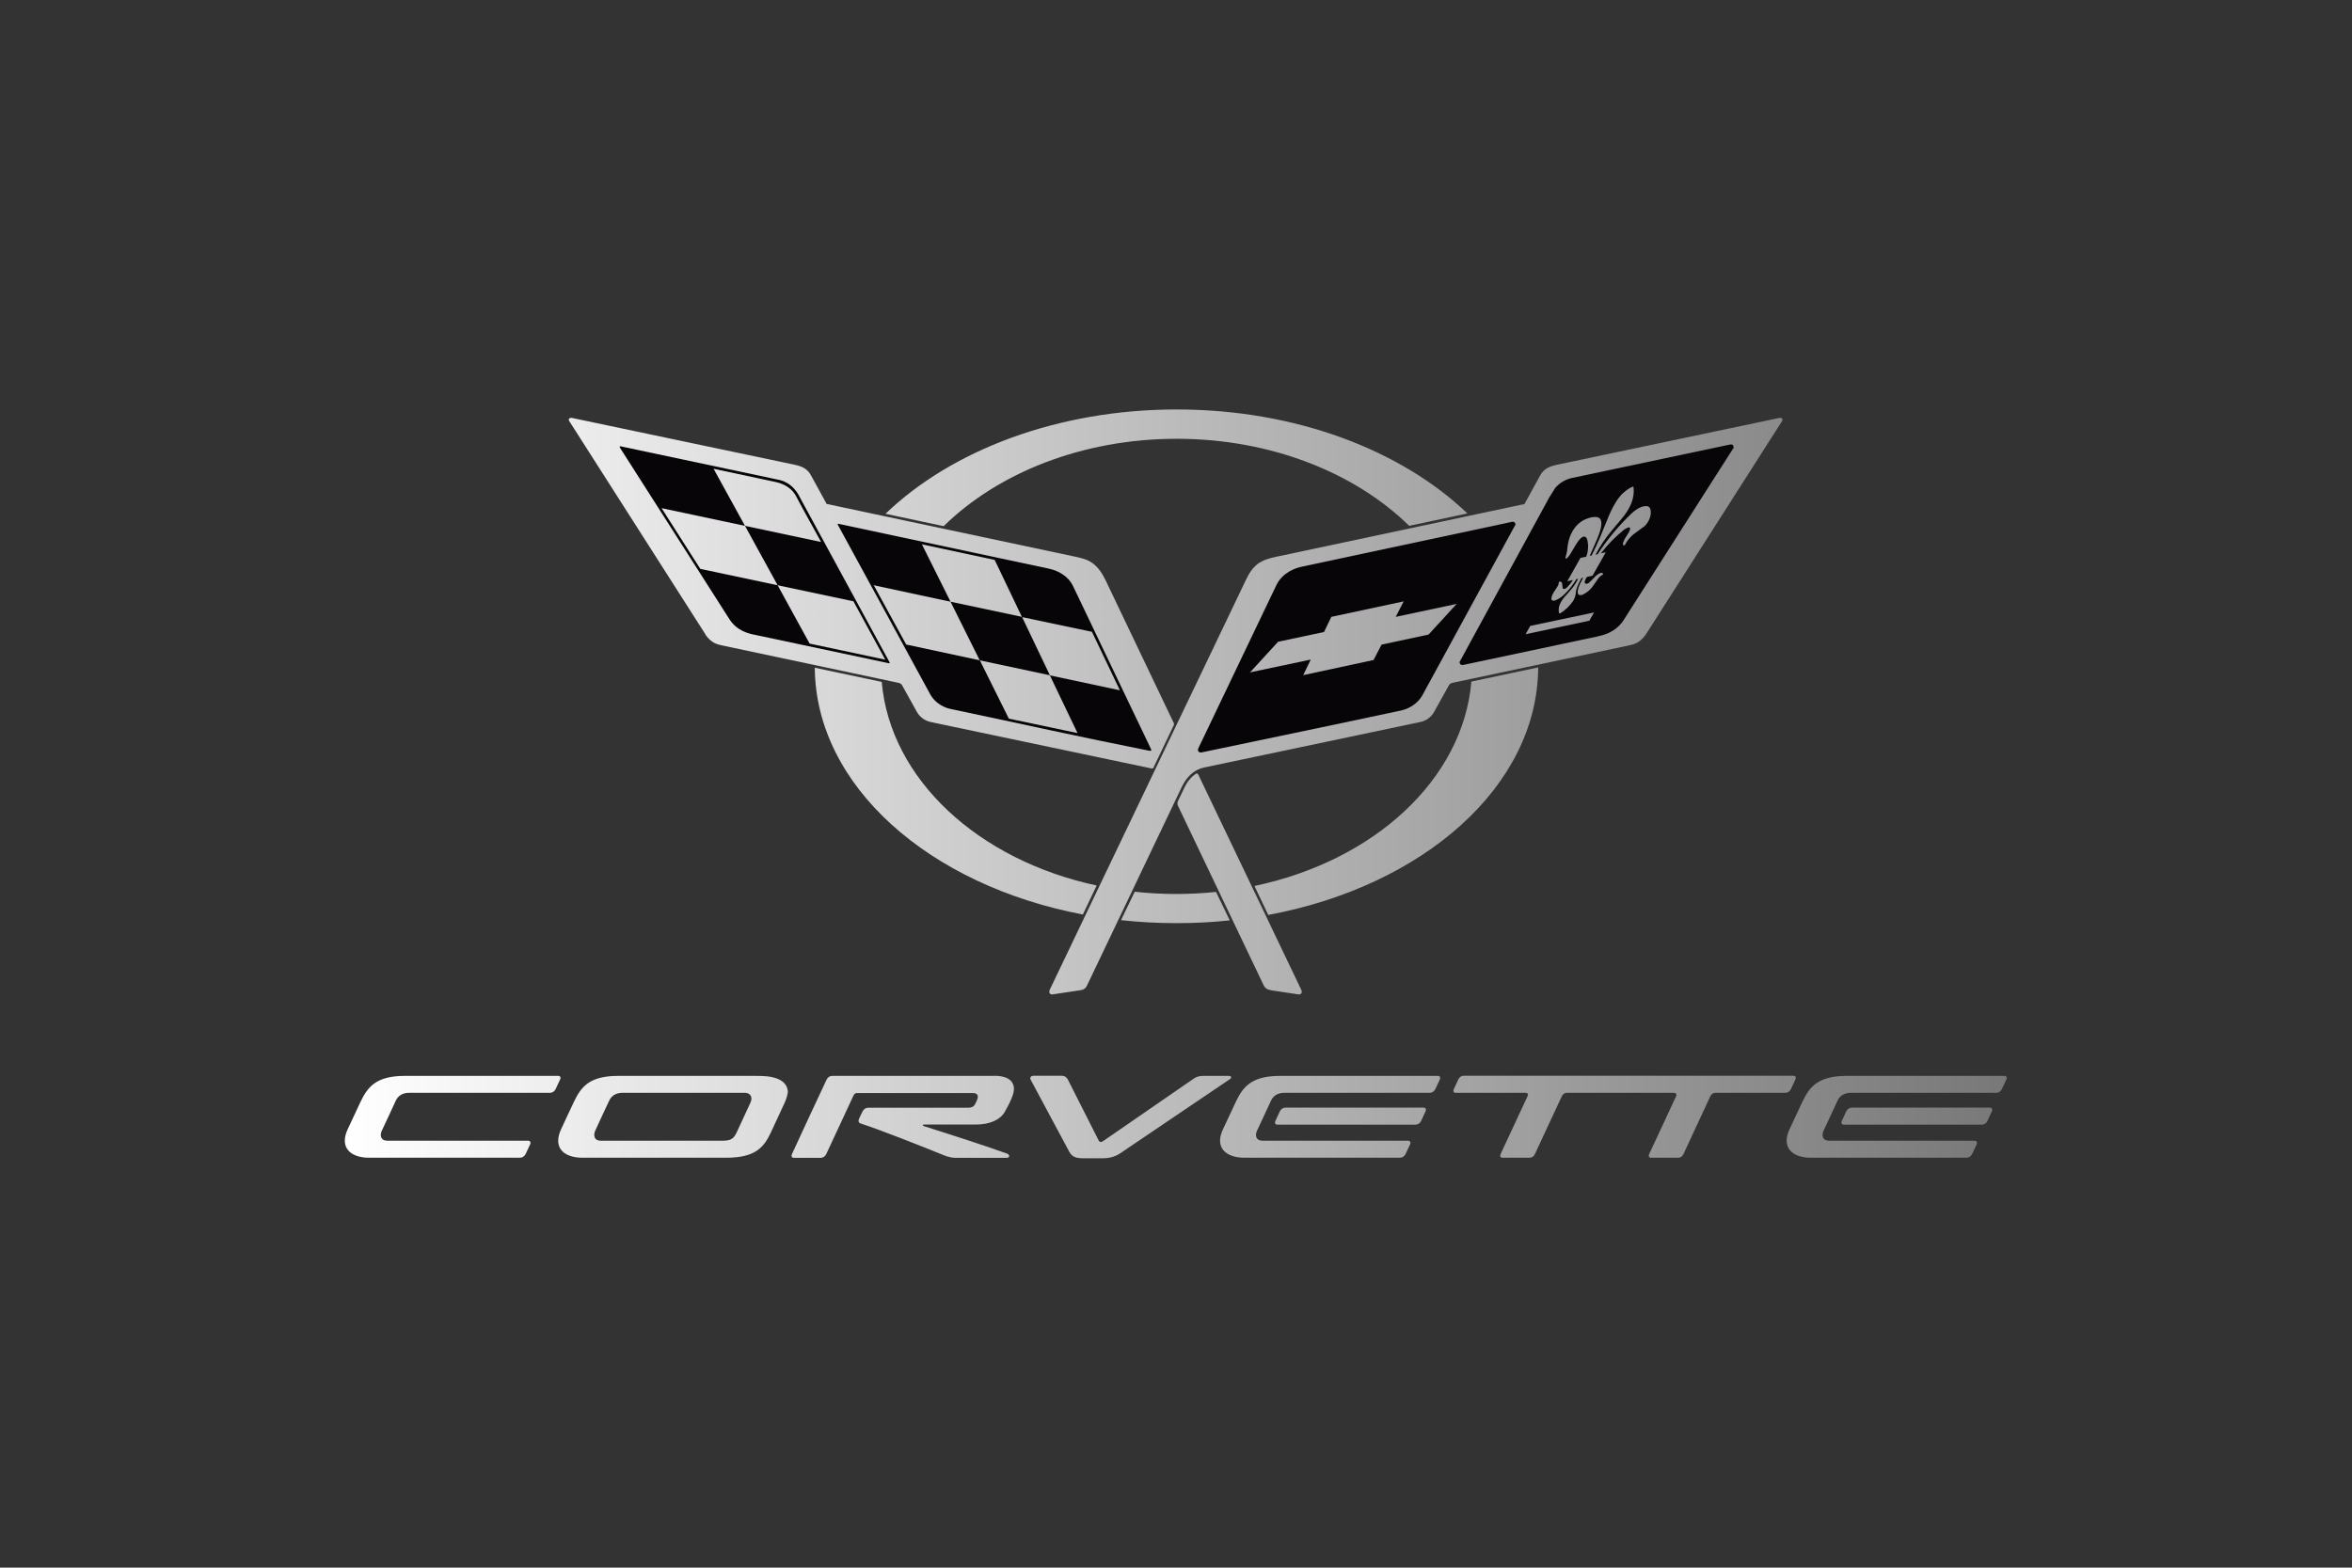 <?xml version="1.0" encoding="UTF-8"?>
<svg id="Capa_1" data-name="Capa 1" xmlns="http://www.w3.org/2000/svg" xmlns:xlink="http://www.w3.org/1999/xlink" viewBox="0 0 212.6 141.73">
  <rect x="0" y="0" width="212.6" height="141.73" fill="#333333" stroke="none"/>
  <defs>
    <style>
      .cls-1 {
        fill: url(#Degradado_sin_nombre_2);
      }

      .cls-1, .cls-2 {
        fill-rule: evenodd;
      }

      .cls-2 {
        fill: #070508;
      }
    </style>
    <linearGradient id="Degradado_sin_nombre_2" data-name="Degradado sin nombre 2" x1="31.18" y1="395.4" x2="181.42" y2="395.4" gradientTransform="translate(0 466.27) scale(1 -1)" gradientUnits="userSpaceOnUse">
      <stop offset="0" stop-color="#fff"/>
      <stop offset="1" stop-color="#787878"/>
    </linearGradient>
  </defs>
  <path class="cls-1" d="m85.3,47.57l-5.26-1.12c5.95-5.72,15.52-9.43,26.32-9.43s20.32,3.7,26.28,9.4l-5.26,1.12c-4.89-4.79-12.49-7.87-21.02-7.87s-16.17,3.09-21.07,7.91Zm13.84,32.49c-10.69-2.29-18.67-9.59-19.44-18.41l-6.05-1.28c.08,10.69,10.34,19.67,24.23,22.31l1.25-2.62Zm-35.39-22.7c.57.81,1.09.89,1.51.99l15.89,3.37c.22.04.31.1.4.25l1.34,2.41c.28.48.75.81,1.3.91l19.92,4.19c.07,0,.1,0,.14-.05l1.85-3.87c.03-.06.03-.14-.02-.23l-6.14-12.86c-.29-.6-.64-1.16-1.2-1.57-.49-.34-.98-.44-1.55-.57l-22.47-4.77-1.39-2.54c-.34-.64-.8-.86-1.58-1.02l-20.03-4.21c-.29-.05-.36.13-.27.27l12.32,19.3Zm50.04-6.46c-.57.41-.91.97-1.19,1.57l-17.72,37.03c-.1.25.03.44.28.4l2.46-.37c.25-.03.49-.11.64-.44,0,0,8.47-17.75,8.59-18,.41-.84,1.09-1.52,1.99-1.7l19.48-4.1c.54-.09,1.02-.42,1.3-.91,0,0,1.31-2.37,1.34-2.41.08-.15.18-.2.4-.25l15.89-3.37c.42-.1.95-.18,1.52-.99l12.32-19.3c.08-.14.02-.32-.28-.27l-20.03,4.22c-.78.16-1.25.39-1.59,1.02l-1.39,2.54-22.45,4.77c-.57.13-1.05.24-1.55.57Zm25.25,9.44l-6.04,1.28c-.76,8.87-8.82,16.22-19.61,18.48l1.25,2.62c14.02-2.61,24.34-11.63,24.4-22.38Zm-24.15,29.19l2.46.37c.25.04.39-.15.28-.4l-9.31-19.46c-.08-.15-.16-.13-.25-.07-.34.23-.74.66-1.01,1.24l-.58,1.21c-.09.19-.06.32.03.5l7.72,16.17c.16.32.4.39.65.43Zm-12.32-8.91l-1.24,2.57c1.63.18,3.3.27,5,.27s3.25-.08,4.83-.25l-1.24-2.57c-2.44.25-4.91.25-7.36-.02Zm-52.11,16.65h-13.87c-2.59,0-3.35,1-3.99,2.32-.28.59-.9,1.92-1.18,2.52-.73,1.58.18,2.56,1.96,2.56h13.65c.18,0,.39-.14.48-.33.09-.19.32-.69.41-.88.08-.18,0-.33-.18-.33h-12.75c-.56,0-.68-.47-.48-.9.38-.82.85-1.8,1.27-2.73.23-.49.69-.7,1.19-.7h12.77c.19,0,.39-.14.48-.33.09-.19.32-.69.41-.88s0-.32-.17-.32Zm60.58,0h-2.27c-.36,0-.64.08-.87.25-.25.17-7.96,5.48-8.12,5.6-.24.17-.37.18-.48-.03-.14-.29-2.68-5.31-2.78-5.5s-.29-.33-.5-.33h-2.61c-.24,0-.34.19-.25.35.08.16,3.27,6.09,3.51,6.55.25.46.64.56,1.3.56h1.68c.71,0,1.23-.19,1.62-.46.39-.26,9.72-6.57,9.88-6.68.17-.09.24-.31-.1-.31Zm68.84,2.87h-12.51c-.18,0-.4.14-.48.33l-.41.88c-.08.19,0,.33.18.33h12.5c.19,0,.4-.14.48-.33l.41-.88c.08-.19,0-.33-.17-.33Zm-90.05-2.87h-14.63c-.19,0-.39.14-.48.33-.45.94-2.59,5.55-3.14,6.75-.07.15-.03.33.18.33h2.44c.19,0,.4-.15.48-.33.42-.9,2.06-4.43,2.48-5.33.08-.18.23-.2.36-.2h10.4c.41,0,.51.2.45.47-.05.17-.12.33-.2.48-.14.26-.27.38-.73.38h-8.99c-.18,0-.39.13-.48.33-.09.19-.25.49-.33.69s-.02.35.14.4c1.78.57,5.71,2.13,7.5,2.86.42.18.8.25,1.16.25h4.53c.34,0,.32-.29.04-.39-1.91-.69-5.28-1.78-7.51-2.48-.14-.05-.1-.14,0-.14h4.71c1.27,0,2.2-.44,2.6-1.13.32-.55.56-1.02.75-1.57.23-.69.13-1.71-1.7-1.71Zm-18.65,1.6c-.03.36-.26.86-.39,1.12,0,0-.66,1.44-1.08,2.33-.62,1.33-1.34,2.35-4.07,2.35h-12.97c-1.8,0-2.69-.98-1.96-2.56.32-.69.81-1.75,1.18-2.52.64-1.34,1.4-2.32,3.99-2.32h12.41c.77,0,1.25.04,1.62.14.99.25,1.35.81,1.3,1.47Zm-3.84-.07h-11.08c-.51,0-.96.21-1.19.7-.43.92-.9,1.91-1.27,2.73-.19.43-.08.9.48.9h11.06c.72,0,.98-.18,1.25-.75.41-.9,1.08-2.34,1.24-2.68.25-.54-.04-.9-.49-.9Zm61.33,1.34h-12.5c-.18,0-.4.14-.48.33l-.41.88c-.08.19,0,.33.18.33h12.51c.18,0,.4-.14.48-.33l.41-.88c.08-.19,0-.33-.19-.33Zm52.53-2.87h-14.28c-2.59,0-3.36,1-3.99,2.32-.28.59-.9,1.92-1.18,2.52-.73,1.58.18,2.56,1.96,2.56h14.07c.18,0,.39-.14.48-.33.09-.19.32-.69.41-.88.08-.18,0-.33-.18-.33h-13.18c-.56,0-.68-.47-.48-.9.38-.82.85-1.8,1.27-2.73.23-.49.69-.7,1.19-.7h13.18c.19,0,.39-.14.48-.33.09-.19.32-.69.41-.88.08-.19,0-.32-.18-.32Zm-51.21,0h-14.28c-2.59,0-3.36,1-3.99,2.32-.28.59-.9,1.92-1.18,2.52-.74,1.58.18,2.56,1.96,2.56h14.07c.18,0,.39-.14.48-.33.09-.19.32-.69.41-.88.08-.18,0-.33-.18-.33h-13.18c-.56,0-.68-.47-.48-.9.38-.82.85-1.8,1.27-2.73.23-.49.69-.7,1.19-.7h13.18c.19,0,.39-.14.48-.33.09-.19.32-.69.41-.88.08-.19,0-.32-.18-.32Zm31.89,1.2l.41-.88c.08-.18.03-.33-.18-.33h-29.81c-.19,0-.37.1-.48.33-.1.23-.33.69-.41.88-.08.19-.03.33.18.33h6.29c.21,0,.29.12.19.32-.54,1.15-2.35,5.06-2.43,5.22-.08.19-.03.33.18.33h2.44c.22,0,.38-.12.48-.33.13-.28,1.9-4.08,2.43-5.22.09-.2.26-.32.47-.32h9.66c.17,0,.3.12.2.32-.54,1.15-2.35,5.04-2.43,5.22-.08.2-.03.33.18.33h2.44c.19,0,.37-.09.48-.33.09-.19,1.89-4.05,2.42-5.21.09-.21.27-.33.47-.33h6.33c.22,0,.4-.14.48-.32Z"/>
  <path class="cls-2" d="m85.92,54.4l2.64,5.3,6.34,1.35-2.52-5.28-6.46-1.37Z"/>
  <path class="cls-2" d="m104.04,67.72l-7.03-14.7c-.47-1.01-1.45-1.44-2.16-1.6l-19.04-4.06c-.07-.02-.12.02-.08.08l8.37,15.36c.33.59.98,1.11,1.79,1.29,6.29,1.32,11.72,2.54,18.02,3.79.14.02.2-.02.13-.15h0Zm-6.63-1.44l-6.22-1.31-2.62-5.27-6.66-1.43-2.93-5.36,6.94,1.49-2.59-5.19,6.58,1.41,2.47,5.17,6.32,1.33,2.53,5.29-6.33-1.35,2.5,5.22h0Zm-17.01-6.42l-7.94-14.6c-.2-.37-.36-.73-.64-1.03-.38-.45-.9-.75-1.47-.86l-14.21-3.01c-.12-.03-.17,0-.1.12l9.9,15.51c.69,1.07,1.77,1.3,2.28,1.4l12.11,2.57c.08.03.12-.03.08-.09Zm-7.21-1.66l-2.9-5.29-6.99-1.48-3.5-5.49,7.54,1.6-2.84-5.16s5.09,1.08,5.58,1.19c.9.19,1.57.65,1.91,1.35.14.3,2.23,4.08,2.23,4.08l-6.88-1.46,2.95,5.37,6.85,1.45,2.88,5.28-6.82-1.45h0Zm83.18-18.01l-14.22,3.01c-.61.12-1.16.44-1.57.91l-.54.86-8.12,14.9.07.17s.11.11.26.08l12.11-2.57c.54-.12,1.66-.36,2.39-1.47l9.96-15.61-.05-.2c-.05-.08-.15-.1-.29-.08h0Zm-12.71,15.93l-5.76,1.22.42-.75,5.77-1.22-.43.75Zm4.89-8.48c-.66.52-1.02.68-1.42,1.22-.08.11-.16.23-.24.39-.03.07-.15.11-.19-.03-.02-.08.03-.19.05-.25.19-.49.46-.69.59-1.11.05-.14-.04-.23-.22-.15-.05.03-.18.07-.36.21-.76.62-1.45,1.32-2.05,2.1l.44-.09-1.2,2.12-.51.11c-.08.12-.15.25-.19.39-.08.3.25.24.35.16.16-.13.36-.35.49-.48.15-.18.33-.31.54-.42.21-.08.38.08.19.18-.14.07-.25.17-.34.29-.2.27-.35.53-.55.78-.22.3-.51.53-.84.69-.24.1-.55.11-.47-.36.09-.5.3-.75.48-1.16l-.15.04c-.29.51-.47.98-.5,1.21,0,.3-.1.6-.26.86-.3.44-.69.81-1.14,1.1-.06.03-.13.03-.14-.07-.1-.54.19-1.03.55-1.45.44-.49.86-.91,1.19-1.59l-.16.03c-.34.55-.57.86-1.01,1.3-.24.25-.52.46-.84.6-.2.08-.5.11-.38-.31.08-.3.27-.52.46-.82.09-.15.18-.28.17-.41-.02-.19.28-.19.31.03.02.1.03.25.04.36.03.2.2.16.33.06.19-.16.47-.49.6-.73l-.5.11,1.19-2.11.52-.11c.19-.47.22-1.07.09-1.54-.07-.27-.3-.41-.6-.11-.36.35-.6.91-1,1.52-.07.1-.15.19-.25.28-.06.05-.14.03-.11-.11.03-.1.1-.31.13-.5.05-.33.06-.65.18-1.08.22-.77.69-1.46,1.41-1.81.41-.19,1.1-.38,1.37-.11.29.29.1.94-.04,1.36-.23.66-.58,1.35-.86,2.02l.17-.03c.6-1.17,1.09-2.44,1.59-3.67.22-.5.53-1.13.95-1.65.31-.39.79-.74,1.11-.88.12-.04.14-.03.14.05.11.94-.29,1.82-.87,2.57-.77,1-1.69,1.83-2.57,3.51l.19-.04c.8-1.22,1.71-2.35,2.74-3.37.39-.41,1.02-.99,1.64-.99.25,0,.39.15.42.44.08.5-.26,1.17-.67,1.48h0Z"/>
  <path class="cls-2" d="m136.93,47.26c-.06-.08-.16-.1-.26-.08l-19.03,4.06c-.49.11-1.71.48-2.28,1.69l-7.03,14.7c-.08.15-.04.25,0,.31.06.08.17.11.31.08l11.9-2.49,6.13-1.3c.81-.19,1.52-.69,1.9-1.37l8.43-15.46-.08-.15h0Zm-7.8,10.11l-4.25.91-.72,1.39-6.36,1.37.68-1.41-5.49,1.16,2.54-2.77,4.15-.88.66-1.37,6.54-1.4-.72,1.4,5.51-1.17-2.54,2.77h0Z"/>
</svg>